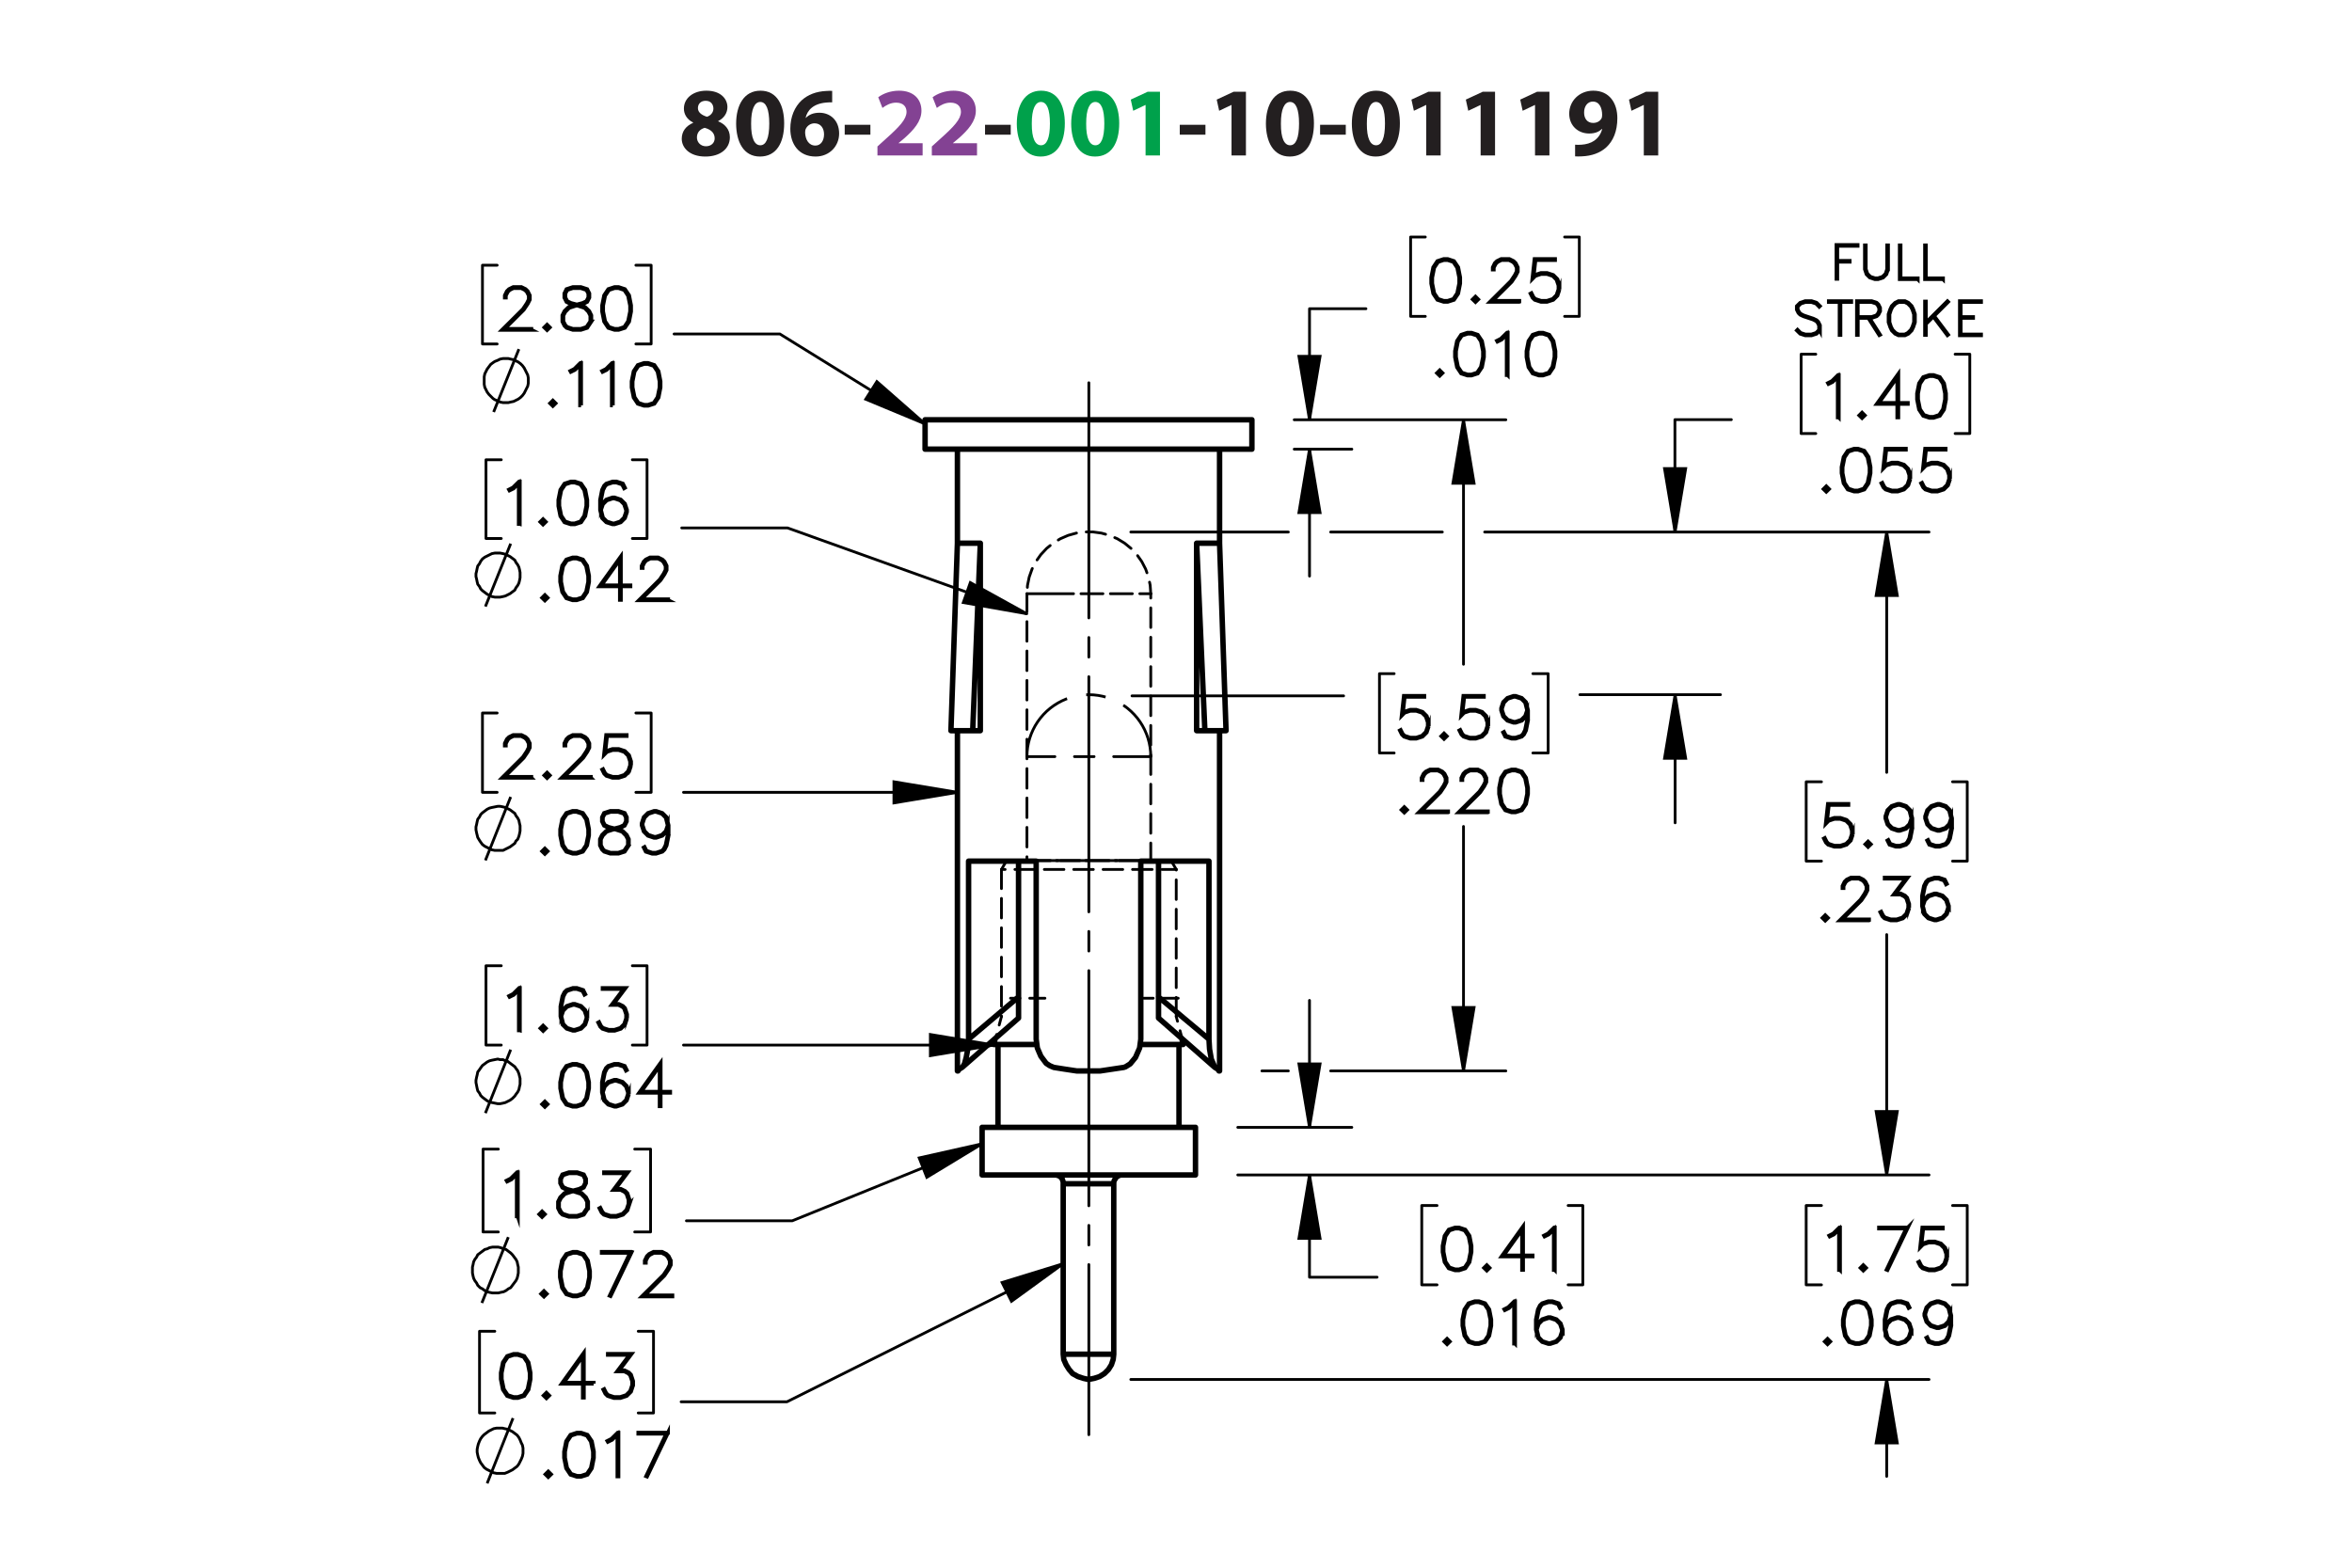 <?xml version="1.0" encoding="UTF-8"?><svg id="Layer_1" xmlns="http://www.w3.org/2000/svg" viewBox="0 0 432 288"><defs><style>.cls-1{stroke-dashoffset:.971px;}.cls-1,.cls-2,.cls-3,.cls-4,.cls-5,.cls-6,.cls-7,.cls-8,.cls-9,.cls-10,.cls-11,.cls-12,.cls-13,.cls-14,.cls-15,.cls-16,.cls-17,.cls-18{stroke:#000;}.cls-1,.cls-2,.cls-3,.cls-4,.cls-5,.cls-6,.cls-8,.cls-9,.cls-10,.cls-11,.cls-12,.cls-13,.cls-14,.cls-15,.cls-16,.cls-17,.cls-18{fill:none;}.cls-1,.cls-2,.cls-3,.cls-4,.cls-5,.cls-6,.cls-10,.cls-11,.cls-12,.cls-13,.cls-14,.cls-15,.cls-16,.cls-17,.cls-18{stroke-linecap:round;stroke-linejoin:round;}.cls-1,.cls-2,.cls-3,.cls-4,.cls-6,.cls-8,.cls-9,.cls-10,.cls-11,.cls-12,.cls-13,.cls-14,.cls-15,.cls-16,.cls-17,.cls-18{stroke-width:.51px;}.cls-1,.cls-3,.cls-4,.cls-6,.cls-11,.cls-12,.cls-13,.cls-15,.cls-16,.cls-17,.cls-18{stroke-dasharray:0 0 3.6 1.8;}.cls-19{fill:#834293;}.cls-2{stroke-dashoffset:38.066px;}.cls-2,.cls-8,.cls-10{stroke-dasharray:0 0 0 0 43.2 3.6 3.6 3.6;}.cls-3{stroke-dashoffset:1.992px;}.cls-4{stroke-dashoffset:1.872px;}.cls-6{stroke-dashoffset:.756px;}.cls-7{stroke-width:.7px;}.cls-7,.cls-8,.cls-9{stroke-miterlimit:10;}.cls-8{stroke-dashoffset:32.058px;}.cls-10{stroke-dashoffset:11.946px;}.cls-11{stroke-dashoffset:1.467px;}.cls-20{fill:#00a14b;}.cls-12{stroke-dashoffset:1.152px;}.cls-13{stroke-dashoffset:.083px;}.cls-21{fill:#231f20;}.cls-15{stroke-dashoffset:.42px;}.cls-17{stroke-dashoffset:.272px;}.cls-18{stroke-dashoffset:.835px;}</style></defs><path class="cls-21" d="m125.217,25.5c0-1.404.81-2.377,2.089-2.935v-.054c-1.135-.576-1.693-1.53-1.693-2.557,0-1.98,1.783-3.295,4.123-3.295,2.737,0,3.871,1.585,3.871,3.007,0,1.008-.54,1.998-1.692,2.575v.054c1.134.432,2.143,1.404,2.143,2.917,0,2.124-1.783,3.547-4.502,3.547-2.971,0-4.339-1.675-4.339-3.259Zm6.05-.09c0-1.026-.756-1.639-1.836-1.927-.9.252-1.422.9-1.422,1.747-.018.846.63,1.639,1.656,1.639.972,0,1.603-.63,1.603-1.458Zm-3.079-5.546c0,.792.72,1.296,1.657,1.585.63-.18,1.188-.756,1.188-1.494,0-.72-.415-1.44-1.422-1.44-.936,0-1.423.612-1.423,1.35Z"/><path class="cls-21" d="m144.03,22.655c0,3.619-1.458,6.104-4.447,6.104-3.025,0-4.357-2.719-4.375-6.032,0-3.385,1.44-6.067,4.465-6.067,3.133,0,4.357,2.791,4.357,5.996Zm-6.068.072c-.018,2.683.63,3.961,1.692,3.961s1.639-1.333,1.639-3.997c0-2.593-.558-3.961-1.657-3.961-1.008,0-1.692,1.278-1.674,3.997Z"/><path class="cls-21" d="m152.849,18.802c-.306-.018-.63,0-1.062.036-2.431.198-3.511,1.44-3.817,2.809h.054c.576-.594,1.387-.936,2.485-.936,1.963,0,3.619,1.387,3.619,3.817,0,2.323-1.783,4.231-4.321,4.231-3.115,0-4.646-2.323-4.646-5.114,0-2.197.81-4.033,2.071-5.204,1.17-1.062,2.683-1.638,4.519-1.728.504-.036.829-.036,1.099-.018v2.107Zm-1.495,5.87c0-1.081-.576-2.017-1.747-2.017-.738,0-1.35.45-1.62,1.044-.072.144-.108.36-.108.684.054,1.242.648,2.359,1.891,2.359.973,0,1.585-.882,1.585-2.071Z"/><path class="cls-21" d="m159.869,22.925v1.818h-4.718v-1.818h4.718Z"/><path class="cls-19" d="m161.163,28.561v-1.656l1.512-1.369c2.557-2.287,3.799-3.601,3.835-4.969,0-.955-.576-1.711-1.927-1.711-1.008,0-1.891.504-2.503.973l-.774-1.963c.882-.666,2.251-1.206,3.835-1.206,2.647,0,4.106,1.548,4.106,3.673,0,1.963-1.423,3.529-3.115,5.042l-1.08.9v.036h4.411v2.251h-8.3Z"/><path class="cls-19" d="m171.153,28.561v-1.656l1.512-1.369c2.557-2.287,3.799-3.601,3.835-4.969,0-.955-.576-1.711-1.927-1.711-1.008,0-1.891.504-2.503.973l-.774-1.963c.882-.666,2.251-1.206,3.835-1.206,2.647,0,4.106,1.548,4.106,3.673,0,1.963-1.422,3.529-3.115,5.042l-1.08.9v.036h4.411v2.251h-8.3Z"/><path class="cls-21" d="m185.644,22.925v1.818h-4.718v-1.818h4.718Z"/><path class="cls-20" d="m195.581,22.655c0,3.619-1.458,6.104-4.447,6.104-3.025,0-4.357-2.719-4.375-6.032,0-3.385,1.44-6.067,4.465-6.067,3.133,0,4.357,2.791,4.357,5.996Zm-6.068.072c-.018,2.683.63,3.961,1.692,3.961s1.639-1.333,1.639-3.997c0-2.593-.558-3.961-1.657-3.961-1.008,0-1.692,1.278-1.674,3.997Z"/><path class="cls-20" d="m205.571,22.655c0,3.619-1.458,6.104-4.447,6.104-3.025,0-4.357-2.719-4.375-6.032,0-3.385,1.44-6.067,4.465-6.067,3.133,0,4.357,2.791,4.357,5.996Zm-6.068.072c-.018,2.683.63,3.961,1.692,3.961s1.639-1.333,1.639-3.997c0-2.593-.558-3.961-1.657-3.961-1.008,0-1.692,1.278-1.674,3.997Z"/><path class="cls-20" d="m210.411,19.288h-.036l-2.233,1.062-.45-2.053,3.097-1.44h2.269v11.704h-2.647v-9.273Z"/><path class="cls-21" d="m221.409,22.925v1.818h-4.717v-1.818h4.717Z"/><path class="cls-21" d="m226.196,19.288h-.035l-2.233,1.062-.45-2.053,3.098-1.44h2.269v11.704h-2.647v-9.273Z"/><path class="cls-21" d="m241.336,22.655c0,3.619-1.458,6.104-4.447,6.104-3.024,0-4.357-2.719-4.375-6.032,0-3.385,1.44-6.067,4.465-6.067,3.133,0,4.357,2.791,4.357,5.996Zm-6.067.072c-.019,2.683.63,3.961,1.692,3.961s1.639-1.333,1.639-3.997c0-2.593-.559-3.961-1.657-3.961-1.008,0-1.692,1.278-1.674,3.997Z"/><path class="cls-21" d="m247.185,22.925v1.818h-4.718v-1.818h4.718Z"/><path class="cls-21" d="m257.122,22.655c0,3.619-1.459,6.104-4.447,6.104-3.025,0-4.357-2.719-4.376-6.032,0-3.385,1.44-6.067,4.466-6.067,3.133,0,4.357,2.791,4.357,5.996Zm-6.068.072c-.018,2.683.63,3.961,1.692,3.961s1.639-1.333,1.639-3.997c0-2.593-.558-3.961-1.656-3.961-1.009,0-1.692,1.278-1.675,3.997Z"/><path class="cls-21" d="m261.962,19.288h-.036l-2.232,1.062-.45-2.053,3.097-1.44h2.269v11.704h-2.647v-9.273Z"/><path class="cls-21" d="m271.951,19.288h-.035l-2.233,1.062-.45-2.053,3.098-1.44h2.269v11.704h-2.647v-9.273Z"/><path class="cls-21" d="m281.941,19.288h-.035l-2.233,1.062-.45-2.053,3.098-1.44h2.269v11.704h-2.647v-9.273Z"/><path class="cls-21" d="m289.303,26.58c.342.036.648.036,1.188,0,.828-.054,1.675-.288,2.305-.72.756-.522,1.261-1.278,1.477-2.161l-.054-.018c-.522.54-1.279.846-2.341.846-1.98,0-3.655-1.386-3.655-3.655,0-2.287,1.836-4.213,4.411-4.213,3.007,0,4.43,2.305,4.43,5.042,0,2.431-.774,4.213-2.053,5.383-1.116,1.008-2.647,1.566-4.466,1.639-.468.036-.935.018-1.242,0v-2.143Zm1.656-5.87c0,1.009.54,1.873,1.657,1.873.738,0,1.26-.36,1.512-.774.091-.162.144-.342.144-.684,0-1.243-.469-2.467-1.711-2.467-.935,0-1.62.828-1.603,2.052Z"/><path class="cls-21" d="m301.921,19.288h-.035l-2.233,1.062-.45-2.053,3.098-1.44h2.269v11.704h-2.647v-9.273Z"/><path class="cls-7" d="m268.19,52.083l-.363,1.849-.769,1.139-1.142.368h-.758l-1.142-.368-.763-1.139-.369-1.849v-1.123l.369-1.849.763-1.139,1.142-.378h.758l1.142.378.769,1.139.363,1.849v1.123Zm-.164-.025v-1.072l-.368-1.813-.701-1.057-1.06-.352h-.712l-1.06.352-.706,1.057-.364,1.813v1.072l.364,1.813.706,1.057,1.06.352h.712l1.06-.352.701-1.057.368-1.813Z"/><path class="cls-7" d="m271.487,54.999l-.481.47-.481-.47.481-.48.481.48Zm-.231,0l-.251-.251-.251.251.251.25.251-.25Z"/><path class="cls-7" d="m279.045,55.438h-5.335l3.805-3.784.722-1.088.358-.715v-.69l-.358-.7-.343-.347-.707-.352h-1.424l-.701.352-.348.347-.358.7v.348h-.164v-.388l.374-.766.389-.383.769-.378h1.51l.763.378.39.383.379.766v.776l-.379.75-.742,1.108-3.538,3.524h4.94v.158Z"/><path class="cls-7" d="m286.428,53.181l-.374,1.129-.768.761-1.132.368h-1.121l-1.132-.368-.399-.388-.368-.74.148-.082.363.72.338.347,1.07.352h1.08l1.07-.352.701-.705.358-1.067v-.71l-.358-1.067-.701-.7-1.07-.357h-1.08l-1.07.357-.512.526.395-3.611h3.747v.169h-3.599l-.333,2.978.22-.209,1.132-.373h1.121l1.132.373.768.766.374,1.128v.756Z"/><path class="cls-7" d="m264.919,68.534l-.481.47-.48-.47.48-.48.481.48Zm-.231,0l-.251-.251-.25.251.25.25.251-.25Z"/><path class="cls-7" d="m272.555,65.617l-.363,1.849-.768,1.139-1.142.368h-.757l-1.142-.368-.763-1.139-.368-1.849v-1.123l.368-1.849.763-1.139,1.142-.378h.757l1.142.378.768,1.139.363,1.849v1.123Zm-.164-.025v-1.072l-.368-1.813-.701-1.057-1.06-.352h-.711l-1.06.352-.706,1.057-.363,1.813v1.072l.363,1.813.706,1.057,1.06.352h.711l1.06-.352.701-1.057.368-1.813Z"/><path class="cls-7" d="m276.92,68.901h-.169v-7.492l-.962.975-.747.363-.082-.143.722-.368,1.121-1.108h.117v7.773Z"/><path class="cls-7" d="m285.687,65.617l-.363,1.849-.768,1.139-1.142.368h-.757l-1.142-.368-.763-1.139-.368-1.849v-1.123l.368-1.849.763-1.139,1.142-.378h.757l1.142.378.768,1.139.363,1.849v1.123Zm-.164-.025v-1.072l-.368-1.813-.701-1.057-1.06-.352h-.711l-1.06.352-.706,1.057-.363,1.813v1.072l.363,1.813.706,1.057,1.06.352h.711l1.06-.352.701-1.057.368-1.813Z"/><path class="cls-7" d="m262.417,133.428l-.374,1.129-.768.761-1.132.368h-1.121l-1.132-.368-.399-.388-.368-.74.148-.082.363.72.338.347,1.07.352h1.08l1.07-.352.701-.705.358-1.067v-.71l-.358-1.067-.701-.7-1.07-.357h-1.08l-1.07.357-.512.526.395-3.611h3.747v.169h-3.599l-.333,2.978.22-.209,1.132-.373h1.121l1.132.373.768.766.374,1.128v.756Z"/><path class="cls-7" d="m265.714,135.247l-.481.47-.481-.47.481-.48.481.48Zm-.231,0l-.251-.251-.251.251.251.25.251-.25Z"/><path class="cls-7" d="m273.353,133.428l-.374,1.129-.768.761-1.132.368h-1.121l-1.132-.368-.399-.388-.368-.74.148-.082.363.72.338.347,1.07.352h1.08l1.07-.352.701-.705.358-1.067v-.71l-.358-1.067-.701-.7-1.07-.357h-1.08l-1.07.357-.512.526.395-3.611h3.747v.169h-3.599l-.333,2.978.22-.209,1.132-.373h1.121l1.132.373.768.766.374,1.128v.756Z"/><path class="cls-7" d="m280.654,132.33l-.363,1.849-.379.75-.399.388-1.132.368h-.758l-1.151-.368-.379-.761.148-.087.358.705,1.049.352h.712l1.07-.352.333-.347.358-.71.368-1.813v-1.308l-.21.628-.768.766-1.132.378h-.389l-1.132-.378-.768-.766-.374-1.129v-.388l.374-1.128.768-.761,1.132-.378h.389l1.132.378.768.761.374,1.497v1.853Zm-.164-1.844l-.358-1.419-.701-.705-1.07-.352h-.348l-1.07.352-.701.705-.358,1.062v.348l.358,1.067.701.7,1.07.357h.348l1.07-.357.701-.7.358-1.058Z"/><path class="cls-7" d="m258.413,148.781l-.481.471-.481-.471.481-.479.481.479Zm-.231,0l-.251-.25-.251.25.251.251.251-.251Z"/><path class="cls-7" d="m265.97,149.221h-5.335l3.805-3.784.722-1.088.358-.715v-.69l-.358-.7-.343-.347-.707-.352h-1.424l-.701.352-.348.347-.358.7v.348h-.164v-.388l.374-.766.389-.383.769-.378h1.51l.763.378.39.383.379.766v.776l-.379.75-.742,1.108-3.538,3.524h4.94v.158Z"/><path class="cls-7" d="m273.272,149.221h-5.335l3.805-3.784.722-1.088.358-.715v-.69l-.358-.7-.343-.347-.707-.352h-1.424l-.701.352-.348.347-.358.7v.348h-.164v-.388l.374-.766.389-.383.769-.378h1.51l.763.378.39.383.379.766v.776l-.379.75-.742,1.108-3.538,3.524h4.94v.158Z"/><path class="cls-7" d="m280.654,145.865l-.363,1.849-.769,1.14-1.142.367h-.758l-1.142-.367-.763-1.14-.369-1.849v-1.123l.369-1.849.763-1.139,1.142-.378h.758l1.142.378.769,1.139.363,1.849v1.123Zm-.164-.025v-1.072l-.368-1.813-.701-1.057-1.06-.352h-.712l-1.06.352-.706,1.057-.364,1.813v1.072l.364,1.813.706,1.057,1.06.352h.712l1.06-.352.701-1.057.368-1.813Z"/><path class="cls-7" d="m340.307,153.28l-.373,1.128-.768.762-1.132.367h-1.12l-1.132-.367-.398-.389-.369-.74.148-.082.363.721.338.347,1.07.352h1.079l1.07-.352.701-.704.357-1.068v-.709l-.357-1.068-.701-.699-1.07-.357h-1.079l-1.07.357-.512.526.395-3.611h3.746v.169h-3.598l-.333,2.978.22-.21,1.132-.372h1.12l1.132.372.768.767.373,1.129v.756Z"/><path class="cls-7" d="m343.603,155.098l-.481.471-.48-.471.48-.479.481.479Zm-.231,0l-.251-.25-.25.25.25.251.251-.251Z"/><path class="cls-7" d="m351.238,152.182l-.363,1.849-.379.751-.398.389-1.132.367h-.757l-1.151-.367-.379-.762.148-.086.358.704,1.049.352h.711l1.07-.352.332-.347.358-.71.368-1.813v-1.308l-.209.628-.768.767-1.132.378h-.389l-1.131-.378-.768-.767-.374-1.128v-.389l.374-1.129.768-.761,1.131-.378h.389l1.132.378.768.761.373,1.497v1.853Zm-.164-1.844l-.357-1.42-.701-.704-1.07-.352h-.348l-1.069.352-.701.704-.358,1.062v.348l.358,1.067.701.699,1.069.357h.348l1.07-.357.701-.699.357-1.058Z"/><path class="cls-7" d="m358.536,152.182l-.363,1.849-.379.751-.398.389-1.132.367h-.757l-1.151-.367-.379-.762.148-.086.358.704,1.049.352h.711l1.07-.352.332-.347.358-.71.368-1.813v-1.308l-.209.628-.768.767-1.132.378h-.389l-1.131-.378-.768-.767-.374-1.128v-.389l.374-1.129.768-.761,1.131-.378h.389l1.132.378.768.761.373,1.497v1.853Zm-.164-1.844l-.357-1.42-.701-.704-1.07-.352h-.348l-1.069.352-.701.704-.358,1.062v.348l.358,1.067.701.699,1.069.357h.348l1.07-.357.701-.699.357-1.058Z"/><path class="cls-7" d="m335.728,168.634l-.481.471-.48-.471.48-.479.481.479Zm-.231,0l-.251-.25-.25.25.25.251.251-.251Z"/><path class="cls-7" d="m343.282,169.073h-5.332l3.802-3.784.722-1.088.358-.715v-.69l-.358-.7-.343-.347-.706-.352h-1.423l-.701.352-.348.347-.358.7v.347h-.164v-.388l.374-.767.389-.383.768-.378h1.51l.763.378.389.383.379.767v.776l-.379.751-.742,1.107-3.536,3.524h4.939v.158Z"/><path class="cls-7" d="m350.662,166.816l-.373,1.128-.768.762-1.132.367h-1.12l-1.132-.367-.398-.389-.369-.74.148-.082.363.721.338.347,1.07.352h1.079l1.07-.352.701-.704.357-1.068v-.709l-.357-1.068-.349-.331-.701-.358h-1.248l2.2-2.926h-3.864v-.169h4.202l-2.201,2.927h.952l.768.378.39.398.373,1.129v.756Z"/><path class="cls-7" d="m357.96,166.816l-.373,1.128-.768.762-1.132.367h-.389l-1.131-.367-.768-.762-.374-1.496v-1.853l.363-1.85.379-.756.399-.383,1.131-.378h.758l1.151.378.379.761-.148.087-.358-.704-1.05-.352h-.711l-1.069.352-.333.347-.358.71-.368,1.813v1.308l.21-.629.768-.766,1.131-.378h.389l1.132.378.768.766.373,1.129v.389Zm-.164-.026v-.342l-.357-1.067-.701-.699-1.07-.358h-.348l-1.069.358-.701.699-.358,1.058.358,1.42.701.704,1.069.352h.348l1.07-.352.701-.704.357-1.068Z"/><path class="cls-7" d="m270.272,230.009l-.363,1.849-.768,1.14-1.142.367h-.757l-1.142-.367-.763-1.14-.368-1.849v-1.123l.368-1.85.763-1.139,1.142-.378h.757l1.142.378.768,1.139.363,1.85v1.123Zm-.164-.025v-1.072l-.368-1.813-.701-1.057-1.06-.352h-.711l-1.06.352-.706,1.057-.363,1.813v1.072l.363,1.813.706,1.057,1.06.352h.711l1.06-.352.701-1.057.368-1.813Z"/><path class="cls-7" d="m273.568,232.925l-.481.471-.48-.471.48-.479.481.479Zm-.231,0l-.251-.25-.25.25.25.251.251-.251Z"/><path class="cls-7" d="m281.491,230.81h-1.751v2.482h-.169v-2.482h-3.751l3.92-5.47v5.302h1.751v.168Zm-1.92-.168v-4.775l-3.418,4.775h3.418Z"/><path class="cls-7" d="m285.569,233.293h-.169v-7.492l-.962.976-.747.362-.082-.143.722-.368,1.121-1.108h.117v7.773Z"/><path class="cls-7" d="m266.271,246.459l-.481.471-.48-.471.48-.479.481.479Zm-.231,0l-.251-.25-.25.25.25.251.251-.251Z"/><path class="cls-7" d="m273.906,243.543l-.363,1.849-.768,1.14-1.142.367h-.757l-1.142-.367-.763-1.14-.368-1.849v-1.123l.368-1.85.763-1.139,1.142-.378h.757l1.142.378.768,1.139.363,1.85v1.123Zm-.164-.025v-1.072l-.368-1.813-.701-1.057-1.06-.352h-.711l-1.06.352-.706,1.057-.363,1.813v1.072l.363,1.813.706,1.057,1.06.352h.711l1.06-.352.701-1.057.368-1.813Z"/><path class="cls-7" d="m278.272,246.827h-.169v-7.492l-.962.976-.747.362-.082-.143.722-.368,1.121-1.108h.117v7.773Z"/><path class="cls-7" d="m287.038,244.642l-.373,1.128-.768.762-1.132.367h-.389l-1.131-.367-.768-.762-.374-1.496v-1.853l.363-1.85.379-.756.399-.383,1.131-.378h.758l1.151.378.379.761-.148.087-.358-.704-1.05-.352h-.711l-1.069.352-.333.347-.358.71-.368,1.813v1.308l.21-.629.768-.766,1.131-.378h.389l1.132.378.768.766.373,1.129v.389Zm-.164-.026v-.342l-.357-1.067-.701-.699-1.07-.358h-.348l-1.069.358-.701.699-.358,1.058.358,1.42.701.704,1.069.352h.348l1.07-.352.701-.704.357-1.068Z"/><path class="cls-7" d="m337.953,233.293h-.169v-7.492l-.962.976-.747.362-.082-.143.722-.368,1.121-1.108h.117v7.773Z"/><path class="cls-7" d="m342.718,232.925l-.481.471-.48-.471.48-.479.481.479Zm-.231,0l-.251-.25-.25.25.25.251.251-.251Z"/><path class="cls-7" d="m350.41,225.519l-3.736,7.794-.144-.057,3.603-7.568h-5v-.169h5.276Z"/><path class="cls-7" d="m357.651,231.107l-.373,1.128-.768.762-1.132.367h-1.12l-1.132-.367-.398-.389-.369-.74.148-.082.363.721.338.347,1.07.352h1.079l1.07-.352.701-.704.357-1.068v-.709l-.357-1.068-.701-.699-1.07-.357h-1.079l-1.07.357-.512.526.395-3.611h3.746v.169h-3.598l-.333,2.978.22-.21,1.132-.372h1.12l1.132.372.768.767.373,1.129v.756Z"/><path class="cls-7" d="m336.153,246.459l-.481.471-.481-.471.481-.479.481.479Zm-.231,0l-.251-.25-.251.25.251.251.251-.251Z"/><path class="cls-7" d="m343.792,243.543l-.363,1.849-.769,1.14-1.142.367h-.758l-1.142-.367-.763-1.14-.369-1.849v-1.123l.369-1.85.763-1.139,1.142-.378h.758l1.142.378.769,1.139.363,1.85v1.123Zm-.164-.025v-1.072l-.368-1.813-.701-1.057-1.06-.352h-.712l-1.06.352-.706,1.057-.364,1.813v1.072l.364,1.813.706,1.057,1.06.352h.712l1.06-.352.701-1.057.368-1.813Z"/><path class="cls-7" d="m351.094,244.642l-.374,1.128-.768.762-1.132.367h-.389l-1.132-.367-.768-.762-.374-1.496v-1.853l.363-1.85.379-.756.399-.383,1.132-.378h.758l1.151.378.379.761-.148.087-.358-.704-1.05-.352h-.711l-1.07.352-.333.347-.358.71-.368,1.813v1.308l.21-.629.768-.766,1.132-.378h.389l1.132.378.768.766.374,1.129v.389Zm-.164-.026v-.342l-.358-1.067-.701-.699-1.07-.358h-.348l-1.07.358-.701.699-.358,1.058.358,1.42.701.704,1.07.352h.348l1.07-.352.701-.704.358-1.068Z"/><path class="cls-7" d="m358.394,243.543l-.363,1.849-.379.751-.399.389-1.132.367h-.758l-1.151-.367-.379-.762.148-.086.358.704,1.049.352h.712l1.07-.352.333-.347.358-.71.368-1.813v-1.308l-.21.628-.768.767-1.132.378h-.389l-1.132-.378-.768-.767-.374-1.128v-.389l.374-1.129.768-.761,1.132-.378h.389l1.132.378.768.761.374,1.497v1.853Zm-.164-1.844l-.358-1.42-.701-.704-1.07-.352h-.348l-1.07.352-.701.704-.358,1.062v.348l.358,1.067.701.699,1.07.357h.348l1.07-.357.701-.699.358-1.058Z"/><path class="cls-7" d="m95.477,189.278h-.169v-7.492l-.962.976-.747.362-.082-.143.722-.368,1.121-1.108h.118v7.773Z"/><path class="cls-7" d="m100.241,188.91l-.481.471-.481-.471.481-.479.481.479Zm-.231,0l-.251-.25-.251.25.251.251.251-.251Z"/><path class="cls-7" d="m107.876,187.093l-.373,1.128-.768.762-1.131.367h-.389l-1.131-.367-.768-.762-.374-1.496v-1.853l.364-1.85.378-.756.399-.383,1.131-.378h.757l1.152.378.378.761-.148.087-.358-.704-1.049-.352h-.711l-1.07.352-.333.347-.358.71-.369,1.813v1.308l.21-.629.768-.766,1.131-.378h.389l1.131.378.768.766.373,1.129v.389Zm-.164-.026v-.342l-.358-1.067-.701-.699-1.069-.358h-.348l-1.07.358-.701.699-.358,1.058.358,1.42.701.704,1.07.352h.348l1.069-.352.701-.704.358-1.068Z"/><path class="cls-7" d="m115.174,187.093l-.373,1.128-.768.762-1.131.367h-1.121l-1.131-.367-.399-.389-.368-.74.148-.082.363.721.338.347,1.069.352h1.08l1.069-.352.701-.704.358-1.068v-.709l-.358-1.068-.348-.331-.701-.358h-1.249l2.201-2.926h-3.864v-.169h4.202l-2.201,2.927h.952l.768.378.389.398.373,1.129v.756Z"/><path class="cls-9" d="m89.156,204.491l4.642-11.66m1.727,5.83v-.54l-.108-.432-.108-.432-.216-.54-.324-.432-.216-.324-.432-.324-.432-.324-.432-.324-.432-.108-.432-.216h-.54l-.432-.108-.54.108-.54.108-.432.108-.432.216-.432.324-.432.324-.324.432-.216.324-.324.432-.108.54-.108.432-.108.54v.432l.108.54.108.54.108.432.324.432.216.432.324.324.432.324.432.324.432.216.432.108.54.108.54.108h.432l.54-.108.432-.108.432-.216.432-.216.432-.324.432-.432.216-.324.324-.432.216-.432.108-.54.108-.432v-.54"/><path class="cls-7" d="m100.558,202.856l-.481.471-.481-.471.481-.479.481.479Zm-.231,0l-.251-.25-.251.25.251.251.251-.251Z"/><path class="cls-7" d="m108.197,199.94l-.363,1.849-.768,1.14-1.142.367h-.758l-1.142-.367-.763-1.14-.369-1.849v-1.123l.369-1.85.763-1.139,1.142-.378h.758l1.142.378.768,1.139.363,1.85v1.123Zm-.164-.025v-1.072l-.369-1.813-.702-1.057-1.06-.352h-.711l-1.06.352-.707,1.057-.363,1.813v1.072l.363,1.813.707,1.057,1.06.352h.711l1.06-.352.702-1.057.369-1.813Z"/><path class="cls-7" d="m115.499,201.038l-.373,1.128-.768.762-1.132.367h-.389l-1.131-.367-.768-.762-.373-1.496v-1.853l.363-1.85.379-.756.399-.383,1.131-.378h.758l1.152.378.379.761-.148.087-.358-.704-1.05-.352h-.712l-1.07.352-.333.347-.358.71-.369,1.813v1.308l.21-.629.768-.766,1.131-.378h.389l1.132.378.768.766.373,1.129v.389Zm-.164-.026v-.342l-.358-1.067-.702-.699-1.07-.358h-.348l-1.07.358-.702.699-.358,1.058.358,1.42.702.704,1.07.352h.348l1.07-.352.702-.704.358-1.068Z"/><path class="cls-7" d="m123.086,200.741h-1.751v2.482h-.169v-2.482h-3.753l3.922-5.47v5.302h1.751v.168Zm-1.92-.168v-4.775l-3.42,4.775h3.42Z"/><path class="cls-7" d="m97.586,142.883h-5.335l3.804-3.784.722-1.088.358-.715v-.69l-.358-.7-.343-.347-.707-.352h-1.423l-.702.352-.348.347-.358.7v.347h-.164v-.388l.373-.767.389-.383.768-.378h1.51l.763.378.389.383.379.767v.776l-.379.751-.743,1.107-3.538,3.524h4.941v.158Z"/><path class="cls-7" d="m100.966,142.444l-.481.471-.481-.471.481-.479.481.479Zm-.231,0l-.251-.25-.251.25.251.251.251-.251Z"/><path class="cls-7" d="m108.523,142.883h-5.335l3.804-3.784.722-1.088.358-.715v-.69l-.358-.7-.343-.347-.707-.352h-1.423l-.702.352-.348.347-.358.7v.347h-.164v-.388l.373-.767.389-.383.768-.378h1.51l.763.378.389.383.379.767v.776l-.379.751-.743,1.107-3.538,3.524h4.941v.158Z"/><path class="cls-7" d="m115.906,140.626l-.373,1.128-.768.762-1.132.367h-1.121l-1.131-.367-.399-.389-.369-.74.148-.082.363.721.338.347,1.07.352h1.08l1.07-.352.702-.704.358-1.068v-.709l-.358-1.068-.702-.699-1.07-.357h-1.08l-1.07.357-.512.526.394-3.611h3.748v.169h-3.6l-.333,2.978.22-.21,1.131-.372h1.121l1.132.372.768.767.373,1.129v.756Z"/><path class="cls-9" d="m89.156,158.061l4.642-11.66m1.727,5.83v-.54l-.108-.432-.108-.54-.216-.432-.324-.432-.216-.432-.432-.324-.432-.324-.432-.216-.432-.216-.432-.108-.54-.108h-.432l-.54.108-.54.108-.432.108-.432.216-.432.324-.432.324-.324.324-.216.432-.324.432-.108.432-.108.54-.108.432v.54l.108.54.108.432.108.432.324.54.216.324.324.432.432.324.432.216.432.216.432.216.54.108h1.512l.432-.216.432-.216.432-.216.432-.324.432-.324.216-.432.324-.324.216-.54.108-.432.108-.54v-.432"/><path class="cls-7" d="m100.558,156.383l-.481.471-.481-.471.481-.479.481.479Zm-.231,0l-.251-.25-.251.25.251.251.251-.251Z"/><path class="cls-7" d="m108.197,153.467l-.363,1.849-.768,1.14-1.142.367h-.758l-1.142-.367-.763-1.14-.369-1.849v-1.123l.369-1.85.763-1.139,1.142-.378h.758l1.142.378.768,1.139.363,1.85v1.123Zm-.164-.025v-1.072l-.369-1.813-.702-1.057-1.06-.352h-.711l-1.06.352-.707,1.057-.363,1.813v1.072l.363,1.813.707,1.057,1.06.352h.711l1.06-.352.702-1.057.369-1.813Z"/><path class="cls-7" d="m115.499,155.306l-.763,1.149-1.142.367h-1.49l-1.131-.367-.399-.389-.379-.761v-1.139l.379-.767.763-.751,1.167-.388-.789-.19-.768-.388-.384-.771v-.776l.384-.781,1.157-.378h1.49l1.152.378.389.781v.776l-.389.771-.768.388-.784.19.041.01,1.122.378.768.751.373.767v1.139Zm-.164-.041v-1.057l-.358-.7-.702-.715-1.081-.352-.348-.097-.343.097-1.081.352-.707.715-.353.7v1.057l.353.7.338.347,1.07.352h1.444l1.06-.352.707-1.047Zm-.369-4.393v-.694l-.348-.679-1.05-.352h-1.444l-1.05.352-.348.679v.694l.348.69.702.343,1.07.275,1.07-.275.702-.343.348-.69Z"/><path class="cls-7" d="m122.8,153.467l-.363,1.849-.379.751-.399.389-1.132.367h-.758l-1.152-.367-.379-.762.148-.086.358.704,1.05.352h.711l1.07-.352.333-.347.358-.71.369-1.813v-1.308l-.21.628-.768.767-1.132.378h-.389l-1.131-.378-.768-.767-.373-1.128v-.389l.373-1.129.768-.761,1.131-.378h.389l1.132.378.768.761.373,1.497v1.853Zm-.164-1.844l-.358-1.42-.702-.704-1.07-.352h-.348l-1.07.352-.702.704-.358,1.062v.348l.358,1.067.702.699,1.07.357h.348l1.07-.357.702-.699.358-1.058Z"/><path class="cls-7" d="m341.182,45.153h-3.732v2.784h2.274v.134h-2.274v3.141h-.13v-6.193h3.862v.134Z"/><path class="cls-7" d="m346.768,49.47l-.301.899-.607.606-.9.293h-.604l-.9-.293-.61-.606-.298-.899v-4.386h.13v4.366l.286.85.558.561.852.281h.566l.852-.281.562-.561.281-.85v-4.366h.134v4.386Z"/><path class="cls-7" d="m352.224,51.269h-3.28v-6.185h.13v6.059h3.15v.127Z"/><path class="cls-7" d="m356.868,51.269h-3.28v-6.185h.13v6.059h3.15v.127Z"/><path class="cls-7" d="m334.264,60.679l-.619.615-.901.293h-1.187l-.9-.293-.6-.59.098-.102.571.578.852.281h1.149l.853-.281.55-.553v-.83l-.281-.561-.277-.273-.566-.293-1.753-.582-.603-.293-.31-.309-.297-.606v-.627l.615-.614.9-.301h1.187l.901.301.603.59-.102.102-.566-.578-.853-.281h-1.149l-.852.281-.555.554v.541l.285.558.277.273.566.293,1.753.582.604.293.306.309.302.606v.919Z"/><path class="cls-7" d="m340.012,55.47h-1.98v6.059h-.135v-6.059h-1.978v-.134h4.093v.134Z"/><path class="cls-7" d="m345.307,57.171l-.302.606-.317.309-.901.301h-.465l1.978,3.104-.118.061-2.019-3.166h-1.948v3.141h-.13v-6.193h2.702l.901.301.317.305.302.61v.619Zm-.135-.037v-.549l-.281-.558-.269-.277-.853-.281h-2.556v2.784h2.556l.853-.285.269-.273.281-.561Z"/><path class="cls-7" d="m351.707,59.202l-.302.891-.294.603-.599.598-.612.293h-1.202l-.607-.293-.604-.598-.289-.603-.302-.891v-1.473l.302-.892.289-.602.604-.598.607-.301h1.202l.612.301.599.598.294.602.302.892v1.473Zm-.135-.016v-1.44l-.285-.859-.29-.565-.57-.57-.559-.281h-1.133l-.562.281-.567.57-.293.565-.281.859v1.44l.281.858.293.566.567.569.562.281h1.133l.559-.281.57-.569.29-.566.285-.858Z"/><path class="cls-7" d="m357.797,61.484l-.102.078-2.589-3.435-1.386,1.384v2.018h-.13v-6.128h.13v3.927l3.975-3.976.102.102-2.588,2.584,2.588,3.446Z"/><path class="cls-7" d="m363.854,61.586h-3.864v-6.25h3.864v.134h-3.734v2.784h2.274v.134h-2.274v3.072h3.734v.127Z"/><path class="cls-7" d="m337.724,76.678h-.169v-7.492l-.962.975-.747.363-.082-.143.722-.368,1.121-1.108h.117v7.773Z"/><path class="cls-7" d="m342.488,76.31l-.481.47-.48-.47.48-.48.481.48Zm-.231,0l-.251-.251-.25.251.25.25.251-.25Z"/><path class="cls-7" d="m350.411,74.196h-1.751v2.482h-.169v-2.482h-3.751l3.92-5.47v5.301h1.751v.169Zm-1.92-.169v-4.775l-3.418,4.775h3.418Z"/><path class="cls-7" d="m357.422,73.394l-.363,1.849-.768,1.139-1.142.368h-.757l-1.142-.368-.763-1.139-.368-1.849v-1.123l.368-1.849.763-1.139,1.142-.378h.757l1.142.378.768,1.139.363,1.849v1.123Zm-.164-.025v-1.072l-.368-1.813-.701-1.057-1.06-.352h-.711l-1.06.352-.706,1.057-.363,1.813v1.072l.363,1.813.706,1.057,1.06.352h.711l1.06-.352.701-1.057.368-1.813Z"/><path class="cls-7" d="m335.924,89.844l-.481.47-.481-.47.481-.48.481.48Zm-.231,0l-.251-.251-.251.251.251.25.251-.25Z"/><path class="cls-7" d="m343.562,86.928l-.363,1.849-.769,1.139-1.142.368h-.758l-1.142-.368-.763-1.139-.369-1.849v-1.123l.369-1.849.763-1.139,1.142-.378h.758l1.142.378.769,1.139.363,1.849v1.123Zm-.164-.025v-1.072l-.368-1.813-.701-1.057-1.06-.352h-.712l-1.06.352-.706,1.057-.364,1.813v1.072l.364,1.813.706,1.057,1.06.352h.712l1.06-.352.701-1.057.368-1.813Z"/><path class="cls-7" d="m350.864,88.026l-.374,1.129-.768.761-1.132.368h-1.121l-1.132-.368-.399-.388-.368-.74.148-.082.363.72.338.347,1.07.352h1.08l1.07-.352.701-.705.358-1.067v-.71l-.358-1.067-.701-.7-1.07-.357h-1.08l-1.07.357-.512.526.395-3.611h3.747v.169h-3.599l-.333,2.978.22-.209,1.132-.373h1.121l1.132.373.768.766.374,1.128v.756Z"/><path class="cls-7" d="m358.165,88.026l-.374,1.129-.768.761-1.132.368h-1.121l-1.132-.368-.399-.388-.368-.74.148-.082.363.72.338.347,1.07.352h1.08l1.07-.352.701-.705.358-1.067v-.71l-.358-1.067-.701-.7-1.07-.357h-1.08l-1.07.357-.512.526.395-3.611h3.747v.169h-3.599l-.333,2.978.22-.209,1.132-.373h1.121l1.132.373.768.766.374,1.128v.756Z"/><path class="cls-7" d="m97.586,60.59h-5.335l3.804-3.784.722-1.088.358-.715v-.69l-.358-.7-.343-.347-.707-.352h-1.423l-.702.352-.348.347-.358.7v.348h-.164v-.388l.373-.766.389-.383.768-.378h1.51l.763.378.389.383.379.766v.776l-.379.75-.743,1.108-3.538,3.524h4.941v.158Z"/><path class="cls-7" d="m100.966,60.151l-.481.47-.481-.47.481-.48.481.48Zm-.231,0l-.251-.251-.251.251.251.25.251-.25Z"/><path class="cls-7" d="m108.605,59.073l-.763,1.149-1.142.368h-1.49l-1.131-.368-.399-.388-.379-.761v-1.139l.379-.766.763-.75,1.167-.388-.789-.189-.768-.388-.384-.771v-.776l.384-.782,1.157-.378h1.49l1.152.378.389.782v.776l-.389.771-.768.388-.784.189.041.01,1.122.378.768.75.373.766v1.139Zm-.164-.041v-1.057l-.358-.7-.702-.715-1.081-.352-.348-.097-.343.097-1.081.352-.707.715-.353.7v1.057l.353.7.338.347,1.07.352h1.444l1.06-.352.707-1.047Zm-.369-4.392v-.695l-.348-.679-1.05-.352h-1.444l-1.05.352-.348.679v.695l.348.69.702.342,1.07.276,1.07-.276.702-.342.348-.69Z"/><path class="cls-7" d="m115.906,57.234l-.363,1.849-.768,1.139-1.142.368h-.758l-1.142-.368-.763-1.139-.369-1.849v-1.123l.369-1.849.763-1.139,1.142-.378h.758l1.142.378.768,1.139.363,1.849v1.123Zm-.164-.025v-1.072l-.369-1.813-.702-1.057-1.06-.352h-.711l-1.06.352-.707,1.057-.363,1.813v1.072l.363,1.813.707,1.057,1.06.352h.711l1.06-.352.702-1.057.369-1.813Z"/><path class="cls-9" d="m90.667,75.692l4.642-11.552m1.727,5.722v-.432l-.108-.54-.216-.432-.216-.432-.216-.432-.324-.432-.324-.324-.432-.324-.432-.216-.432-.216-.54-.108-.432-.108h-.972l-.54.108-.432.216-.54.216-.324.216-.432.324-.324.432-.324.432-.216.432-.216.432-.108.54v1.403l.108.54.216.432.216.432.324.432.324.324.432.432.324.216.54.216.432.216.54.108h.972l.432-.108.54-.108.432-.216.432-.216.432-.324.324-.324.324-.432.216-.432.216-.432.216-.432.108-.54v-.54"/><path class="cls-7" d="m102.024,74.093l-.481.47-.481-.47.481-.48.481.48Zm-.231,0l-.251-.251-.251.251.251.25.251-.25Z"/><path class="cls-7" d="m106.725,74.461h-.169v-7.492l-.961.975-.747.363-.082-.143.721-.368,1.12-1.108h.118v7.773Z"/><path class="cls-7" d="m112.556,74.461h-.169v-7.492l-.961.975-.747.363-.082-.143.721-.368,1.12-1.108h.118v7.773Z"/><path class="cls-7" d="m121.318,71.177l-.363,1.849-.767,1.139-1.141.368h-.757l-1.141-.368-.762-1.139-.368-1.849v-1.123l.368-1.849.762-1.139,1.141-.378h.757l1.141.378.767,1.139.363,1.849v1.123Zm-.164-.025v-1.072l-.369-1.813-.701-1.057-1.059-.352h-.711l-1.059.352-.706,1.057-.363,1.813v1.072l.363,1.813.706,1.057,1.059.352h.711l1.059-.352.701-1.057.369-1.813Z"/><path class="cls-7" d="m95.459,96.244h-.169v-7.492l-.962.975-.747.363-.082-.143.722-.368,1.121-1.108h.118v7.773Z"/><path class="cls-7" d="m100.224,95.876l-.481.47-.481-.47.481-.48.481.48Zm-.231,0l-.251-.251-.251.251.251.25.251-.25Z"/><path class="cls-7" d="m107.859,92.96l-.363,1.849-.768,1.139-1.141.368h-.758l-1.141-.368-.763-1.139-.368-1.849v-1.123l.368-1.849.763-1.139,1.141-.378h.758l1.141.378.768,1.139.363,1.849v1.123Zm-.164-.025v-1.072l-.369-1.813-.701-1.057-1.059-.352h-.711l-1.06.352-.706,1.057-.363,1.813v1.072l.363,1.813.706,1.057,1.06.352h.711l1.059-.352.701-1.057.369-1.813Z"/><path class="cls-7" d="m115.157,94.058l-.373,1.129-.768.761-1.131.368h-.389l-1.131-.368-.768-.761-.374-1.497v-1.854l.364-1.849.378-.756.399-.383,1.131-.378h.757l1.152.378.378.761-.148.087-.358-.705-1.049-.352h-.711l-1.07.352-.333.347-.358.71-.369,1.813v1.307l.21-.628.768-.766,1.131-.378h.389l1.131.378.768.766.373,1.128v.388Zm-.164-.025v-.342l-.358-1.067-.701-.7-1.069-.357h-.348l-1.07.357-.701.7-.358,1.057.358,1.42.701.705,1.07.352h.348l1.069-.352.701-.705.358-1.067Z"/><path class="cls-9" d="m89.156,111.427l4.642-11.552m1.727,5.722v-.432l-.108-.54-.108-.432-.216-.432-.324-.432-.216-.432-.432-.324-.432-.324-.432-.216-.432-.216-.432-.108-.54-.108h-.972l-.54.108-.432.216-.432.216-.432.216-.432.324-.324.432-.216.432-.324.432-.108.432-.108.54-.108.432v.54l.108.432.108.54.108.432.324.432.216.432.324.324.432.324.432.324.432.216.432.216.54.108h.972l.54-.108.432-.108.432-.216.432-.216.432-.324.432-.324.216-.432.324-.432.216-.432.108-.432.108-.54v-.54"/><path class="cls-7" d="m100.558,109.826l-.481.47-.481-.47.481-.48.481.48Zm-.231,0l-.251-.251-.251.251.251.25.251-.25Z"/><path class="cls-7" d="m108.197,106.909l-.363,1.849-.768,1.139-1.142.368h-.758l-1.142-.368-.763-1.139-.369-1.849v-1.123l.369-1.849.763-1.139,1.142-.378h.758l1.142.378.768,1.139.363,1.849v1.123Zm-.164-.025v-1.072l-.369-1.813-.702-1.057-1.06-.352h-.711l-1.06.352-.707,1.057-.363,1.813v1.072l.363,1.813.707,1.057,1.06.352h.711l1.06-.352.702-1.057.369-1.813Z"/><path class="cls-7" d="m115.785,107.711h-1.751v2.482h-.169v-2.482h-3.753l3.922-5.47v5.301h1.751v.169Zm-1.92-.169v-4.775l-3.42,4.775h3.42Z"/><path class="cls-7" d="m122.718,110.265h-5.335l3.804-3.784.722-1.088.358-.715v-.69l-.358-.7-.343-.347-.707-.352h-1.423l-.702.352-.348.347-.358.7v.348h-.164v-.388l.373-.766.389-.383.768-.378h1.51l.763.378.389.383.379.766v.776l-.379.75-.743,1.108-3.538,3.524h4.941v.158Z"/><path class="cls-7" d="m95.102,223.454h-.176v-7.805l-1.002,1.017-.778.377-.085-.148.752-.383,1.167-1.155h.123v8.098Z"/><path class="cls-7" d="m100.065,223.071l-.501.489-.501-.489.501-.5.501.5Zm-.24,0l-.261-.261-.261.261.261.261.261-.261Z"/><path class="cls-7" d="m108.019,221.948l-.794,1.197-1.189.383h-1.551l-1.178-.383-.416-.404-.395-.793v-1.187l.395-.798.794-.782,1.215-.404-.821-.196-.8-.404-.4-.804v-.809l.4-.814,1.205-.395h1.551l1.2.395.405.814v.809l-.405.804-.8.404-.815.196.043.011,1.167.394.8.782.389.798v1.187Zm-.17-.042v-1.102l-.373-.729-.73-.745-1.125-.367-.363-.101-.357.101-1.125.367-.735.745-.368.729v1.102l.368.729.352.361,1.114.367h1.503l1.103-.367.736-1.09Zm-.384-4.575v-.724l-.362-.708-1.093-.367h-1.503l-1.093.367-.363.708v.724l.363.718.731.356,1.114.287,1.114-.287.731-.356.362-.718Z"/><path class="cls-7" d="m115.621,221.177l-.389,1.176-.8.793-1.178.383h-1.167l-1.178-.383-.416-.404-.384-.771.154-.085.379.75.352.361,1.114.367h1.125l1.114-.367.73-.733.373-1.112v-.739l-.373-1.112-.362-.346-.731-.372h-1.301l2.292-3.049h-4.025v-.176h4.377l-2.292,3.049h.991l.8.394.405.415.389,1.176v.787Z"/><path class="cls-9" d="m88.508,239.363l4.858-12.092m1.835,6.046v-.54l-.108-.432-.108-.54-.216-.432-.324-.432-.324-.432-.324-.324-.432-.324-.432-.324-.432-.108-.54-.216-.432-.108h-1.08l-.54.108-.432.216-.432.108-.432.324-.432.324-.432.324-.216.432-.324.432-.216.432-.108.54-.108.432v1.08l.108.54.108.432.216.432.324.432.216.432.432.432.432.216.432.324.432.216.432.108.54.108h1.08l.432-.108.54-.108.432-.216.432-.324.432-.216.324-.432.324-.432.324-.432.216-.432.108-.432.108-.54v-.54"/><path class="cls-7" d="m100.41,237.697l-.501.489-.501-.489.501-.5.501.5Zm-.24,0l-.261-.261-.262.261.262.261.261-.261Z"/><path class="cls-7" d="m108.367,234.659l-.379,1.926-.8,1.187-1.19.383h-.789l-1.19-.383-.795-1.187-.384-1.926v-1.17l.384-1.927.795-1.185,1.19-.395h.789l1.19.395.8,1.185.379,1.927v1.17Zm-.171-.026v-1.117l-.384-1.889-.731-1.102-1.104-.367h-.742l-1.104.367-.736,1.102-.379,1.889v1.117l.379,1.889.736,1.101,1.104.367h.742l1.104-.367.731-1.101.384-1.889Z"/><path class="cls-7" d="m116.031,229.982l-3.894,8.119-.149-.059,3.754-7.885h-5.21v-.176h5.498Z"/><path class="cls-7" d="m123.493,238.154h-5.557l3.962-3.942.752-1.133.373-.745v-.718l-.373-.729-.357-.362-.736-.367h-1.482l-.731.367-.362.362-.373.729v.361h-.171v-.404l.39-.798.405-.398.8-.395h1.574l.794.395.405.398.395.798v.809l-.395.782-.773,1.154-3.685,3.671h5.146v.165Z"/><path class="cls-7" d="m97.456,253.363l-.375,1.908-.793,1.176-1.178.38h-.782l-1.179-.38-.787-1.176-.38-1.908v-1.16l.38-1.908.787-1.175,1.179-.391h.782l1.178.391.793,1.175.375,1.908v1.16Zm-.169-.026v-1.107l-.38-1.871-.724-1.091-1.094-.364h-.735l-1.094.364-.73,1.091-.375,1.871v1.107l.375,1.871.73,1.092,1.094.363h.735l1.094-.363.724-1.092.38-1.871Z"/><path class="cls-7" d="m100.86,256.373l-.497.485-.497-.485.497-.495.497.495Zm-.238,0l-.259-.258-.259.258.259.259.259-.259Z"/><path class="cls-7" d="m109.04,254.191h-1.808v2.562h-.174v-2.562h-3.874l4.048-5.646v5.472h1.808v.175Zm-1.982-.175v-4.929l-3.53,4.929h3.53Z"/><path class="cls-7" d="m116.28,254.497l-.386,1.165-.792.785-1.168.38h-1.157l-1.168-.38-.413-.4-.38-.765.153-.084.376.743.349.358,1.105.363h1.115l1.105-.363.724-.728.37-1.102v-.733l-.37-1.102-.359-.343-.724-.369h-1.29l2.272-3.021h-3.99v-.174h4.339l-2.272,3.021h.983l.793.391.401.411.386,1.165v.78Z"/><path class="cls-9" d="m89.479,272.507l4.75-11.984m1.835,6.046v-.54l-.108-.54-.216-.432-.216-.54-.216-.432-.324-.432-.432-.324-.432-.324-.432-.216-.432-.216-.54-.108-.432-.108h-1.08l-.54.108-.432.216-.432.216-.432.324-.432.324-.324.324-.324.432-.216.432-.216.54-.108.432-.108.54v.54l.108.54.108.432.216.54.216.432.324.432.324.432.432.324.432.216.432.216.432.216.54.108h1.512l.54-.216.432-.216.432-.216.432-.324.432-.324.324-.432.216-.432.216-.432.216-.54.108-.54v-.432"/><path class="cls-7" d="m101.199,270.844l-.496.485-.497-.485.497-.495.496.495Zm-.237,0l-.259-.258-.259.258.259.259.259-.259Z"/><path class="cls-7" d="m109.081,267.834l-.375,1.908-.792,1.176-1.178.38h-.782l-1.178-.38-.787-1.176-.38-1.908v-1.16l.38-1.908.787-1.175,1.178-.391h.782l1.178.391.792,1.175.375,1.908v1.16Zm-.169-.026v-1.107l-.38-1.871-.724-1.091-1.093-.364h-.734l-1.093.364-.729,1.091-.375,1.871v1.107l.375,1.871.729,1.092,1.093.363h.734l1.093-.363.724-1.092.38-1.871Z"/><path class="cls-7" d="m113.586,271.224h-.174v-7.733l-.993,1.007-.771.374-.085-.147.745-.38,1.157-1.144h.121v8.023Z"/><path class="cls-7" d="m122.693,263.2l-3.856,8.045-.148-.059,3.719-7.812h-5.161v-.174h5.446Z"/><path class="cls-9" d="m195.283,232.154l-9.501,6.91-1.727-3.455,11.228-3.455m-14.899-22.024l-10.149,6.154-1.403-3.563,11.552-2.591"/><path class="cls-9" d="m188.589,112.748l-11.66-2.051,1.296-3.671,10.364,5.722m-18.677-34.872l-10.904-4.534,2.051-3.239,8.853,7.773"/><polyline class="cls-8" points="211.364 138.997 211.333 138.147 211.237 137.302 211.079 136.466 210.859 135.645 210.578 134.843 210.238 134.063 209.841 133.31 209.389 132.59 208.883 131.906 208.328 131.261 207.727 130.66 207.083 130.105 206.398 129.601 205.678 129.149 204.927 128.751 204.147 128.411 203.344 128.129 202.522 127.909 201.687 127.751 200.842 127.656 199.992 127.624 199.142 127.656 198.297 127.751 197.461 127.909 196.64 128.129 195.837 128.411 195.058 128.751 194.306 129.149 193.586 129.601 192.902 130.105 192.257 130.66 191.656 131.261 191.101 131.906 190.596 132.59 190.143 133.31 189.746 134.063 189.406 134.843 189.125 135.645 188.905 136.466 188.746 137.302 188.651 138.147 188.62 138.997"/><path class="cls-9" d="m307.672,127.646l1.943,11.66h-3.887l1.943-11.66m0-29.906l-1.943-11.66h3.887l-1.943,11.66"/><path class="cls-9" d="m175.849,145.562l-11.66,1.943v-3.887l11.66,1.943m6.694,46.43l-11.66,1.943v-3.887l11.66,1.943m163.995,61.431l1.943,11.66h-3.887l1.943-11.66m0-37.571l-1.943-11.66h3.887l-1.943,11.66m-106.019-8.745l-1.943-11.66h3.887l-1.943,11.66m0,8.745l1.943,11.66h-3.887l1.943-11.66m106.019-118.111l1.943,11.66h-3.887l1.943-11.66m0,118.111l-1.943-11.66h3.887l-1.943,11.66m-77.733-19.109l-1.943-11.66h3.887l-1.943,11.66m0-119.623l1.943,11.66h-3.887l1.943-11.66m-28.286,0l-1.943-11.66h3.887l-1.943,11.66m0,5.398l1.943,11.66h-3.887l1.943-11.66"/><line class="cls-10" x1="199.992" y1="263.569" x2="199.992" y2="67.824"/><path class="cls-14" d="m144.54,257.525l50.742-25.371m-70.176,25.371h19.433m.972-33.252l34.872-14.143m-54.305,14.143h19.433"/><path class="cls-14" d="m144.648,96.985l43.941,15.762m-63.374-15.762h19.433m-25.803,1.943h-2.699m2.699-14.467v14.467m-2.699-14.467h2.699m-29.582,14.467h2.807m-2.807-14.467v14.467m2.807-14.467h-2.807m53.981-23.104l26.667,16.518m-46.1-16.518h19.433m-23.644,1.835h-2.807m2.807-14.467v14.467m-2.807-14.467h2.807m-30.985,14.467h2.699m-2.699-14.467v14.467m2.699-14.467h-2.699"/><path class="cls-14" d="m120.033,259.577h-2.807m2.807-15.007v15.007m-2.807-15.007h2.807m-31.957,15.007h2.807m-2.807-15.007v15.007m2.807-15.007h-2.807"/><path class="cls-14" d="m119.493,226.324h-2.915m2.915-15.223v15.223m-2.915-15.223h2.915m-30.769,15.223h2.807m-2.807-15.223v15.223m2.807-15.223h-2.807"/><line class="cls-2" x1="188.62" y1="138.997" x2="211.364" y2="138.997"/><path class="cls-14" d="m175.849,145.562h-50.31m-5.938,0h-2.807m2.807-14.575v14.575m-2.807-14.575h2.807m-30.985,14.575h2.699m-2.699-14.575v14.575m2.699-14.575h-2.699m93.927,61.005h-57.004m-6.694,0h-2.699m2.699-14.575v14.575m-2.699-14.575h2.699m-29.582,14.575h2.807m-2.807-14.575v14.575m2.807-14.575h-2.807m257.275,76.006v17.802m0-55.373v-23.32m-138.84,60.891h146.613m-126.964-37.571h126.964m7.018,20.189h-2.699m2.699-14.575v14.575m-2.699-14.575h2.699m-29.582,14.575h2.807m-2.807-14.575v14.575m2.807-14.575h-2.807m-91.228-14.359v-23.32m0,50.85v-18.785m12.416,18.785h-12.416m-13.171-27.53h20.945m-20.945,8.745h20.945m42.429,20.189h-2.699m2.699-14.575v14.575m-2.699-14.575h2.699m-29.582,14.575h2.807m-2.807-14.575v14.575m2.807-14.575h-2.807m85.398-123.725v44.157m0,73.954v-44.157m-73.846-73.954h81.62m-109.906,0h20.513m-57.22,0h28.934m-9.285,118.111h126.964m7.018-57.652h-2.699m2.699-14.575v14.575m-2.699-14.575h2.699m-29.582,14.575h2.807m-2.807-14.575v14.575m2.807-14.575h-2.807m-62.942,53.117v-44.912m0-74.71v44.912m-24.399,74.71h32.173m-44.804,0h4.858m1.08-119.622h38.867m7.773,61.215h-2.807m2.807-14.575v14.575m-2.807-14.575h2.807m-30.985,14.575h2.699m-2.699-14.575v14.575m2.699-14.575h-2.699m-12.848-41.242v23.32m0-49.123v20.405m10.364-20.405h-10.364m-2.807,20.405h10.58m-10.58,5.398h10.58m41.782-24.399h-2.699m2.699-14.575v14.575m-2.699-14.575h2.699m-30.985,14.575h2.699m-2.699-14.575v14.575m2.699-14.575h-2.699m48.583,84.299v23.32m-.037-74.071v20.405m10.364-20.405h-10.364m54.163,2.555h-2.699m2.699-14.575v14.575m-2.699-14.575h2.699m-30.985,14.575h2.699m-2.699-14.575v14.575m2.699-14.575h-2.699m-122.898,62.77h38.867m43.401-.219h25.818"/><path d="m195.283,232.154l-9.501,6.91-1.727-3.455m-3.671-25.479l-10.149,6.154-1.403-3.563"/><path d="m188.589,112.748l-11.66-2.051,1.296-3.671m-8.313-29.15l-10.904-4.534,2.051-3.239"/><path d="m307.672,127.646l1.943,11.66h-3.887m1.943-41.566l-1.943-11.66h3.887"/><path d="m175.849,145.562l-11.66,1.943v-3.887m18.354,48.373l-11.66,1.943v-3.887m175.655,63.374l1.943,11.66h-3.887m1.943-49.231l-1.943-11.66h3.887m-107.963,2.915l-1.943-11.66h3.887m-1.943,20.405l1.943,11.66h-3.887m107.963-129.771l1.943,11.66h-3.887m1.943,106.451l-1.943-11.66h3.887m-79.676-7.449l-1.943-11.66h3.887m-1.943-107.963l1.943,11.66h-3.887m-26.343-11.66l-1.943-11.66h3.887m-1.943,17.058l1.943,11.66h-3.887"/><path class="cls-5" d="m204.567,248.78h-9.285m9.285-31.309h-9.285m26.775-26.559l-9.285-7.773m-34.872,7.773l9.177-7.773m3.347,8.745h-7.881m34.764,0h-7.881m10.149,23.968h-39.19m39.19-8.745h-39.19m42.753-11.012l-10.348-9.069m-25.711,0l-10.364,9.069m48.475-61.862h-3.887m-1.512-34.44l1.512,34.44m0,0h-1.512m-39.73,0h-1.403m1.403-34.44l-1.403,34.44m0,0h-3.995m2.051,61.862l-.54.324-.216.324h-.108m2.051-5.83l-.108,1.619-.324,1.727-.324,1.188-.324.54-.108.108m1.188-37.895v32.713m12.416-32.713h-12.416m12.416,32.713v-32.713m3.239,37.895l-.756-.324-.648-.432-.972-1.296-.648-1.512-.216-1.619m16.086,5.182l-2.159.324-2.159.324h-4.319l-2.159-.324-2.051-.324m15.978-5.182l-.216,1.619-.756,1.727-.972,1.188-.864.54-.324.108m3.131-37.895v32.713m12.524-32.713h-12.524m12.524,32.713v-32.713m1.08,37.895l-.216-.54-.432-.972-.324-1.835-.108-1.835m1.943,5.83h-.108l-.216-.324-.54-.324m-43.077-96.303h-4.21m4.21,34.44v-34.44m39.73,0v34.44m4.21-34.44h-4.21m10.149-17.274h-60.027m0-5.398h60.027m-34.656,140.351v31.309m9.285,0v-31.309m-9.285,31.309l.108.972.432.972.54.864.648.756.972.54.972.324.972.216,1.08-.216.972-.324.864-.54.756-.756.54-.864.324-.972.108-.972m-10.904-32.929h.324l.324.108.324.108.216.216.216.216.108.324.108.324v.324m9.285,0v-.324l.108-.324.216-.324.108-.216.324-.216.216-.108.324-.108h.324m-22.888-23.968v15.223m33.252,0v-15.223m-33.792-.972l-.216.972m34.764,0l-.216-.972m-36.707,16.194v8.745m39.19,0v-8.745m5.614-72.875l-1.188-34.44m-48.151,0l-1.188,34.44m49.339,62.51v-62.51m0-34.44v-17.274m-48.151,0v17.274m0,34.44v62.51m54.089-114.224v-5.398m-60.027,0v5.398m17.166,104.508v-28.826m25.711,28.826v-28.826"/><polyline class="cls-16" points="194.891 109.07 193.554 109.07 192.337 109.07 191.264 109.07 190.352 109.07 189.621 109.07 189.082 109.07 188.746 109.07 188.62 109.07 188.707 109.07 189.002 109.07 189.503 109.07 190.2 109.07 191.078 109.07 192.124 109.07 193.314 109.07 194.631 109.07 196.046 109.07 197.535 109.07 199.07 109.07 200.621 109.07 202.162 109.07 203.661 109.07 205.093 109.07 206.43 109.07 207.646 109.07 208.721 109.07 209.632 109.07 210.364 109.07 210.903 109.07 211.237 109.07 211.364 109.07 211.277 109.07 210.981 109.07 210.48 109.07 209.784 109.07 208.905 109.07 207.861 109.07 206.669 109.07 205.353 109.07 203.938 109.07 202.449 109.07 200.914 109.07 199.363 109.07 197.822 109.07 196.322 109.07 194.891 109.07"/><polyline class="cls-16" points="180.403 207.068 180.51 207.068 180.831 207.068 181.362 207.068 182.097 207.068 183.028 207.068 184.144 207.068 185.434 207.068 186.884 207.068 188.478 207.068 190.198 207.068 192.024 207.068 193.939 207.068 195.92 207.068 197.944 207.068 199.992 207.068 202.04 207.068 204.064 207.068 206.046 207.068 207.96 207.068 209.786 207.068 211.506 207.068 213.1 207.068 214.55 207.068 215.84 207.068 216.956 207.068 217.887 207.068 218.622 207.068 219.153 207.068 219.474 207.068 219.581 207.068"/><polyline class="cls-16" points="180.403 215.774 180.51 215.774 180.831 215.774 181.362 215.774 182.097 215.774 183.028 215.774 184.144 215.774 185.434 215.774 186.884 215.774 188.478 215.774 190.198 215.774 192.024 215.774 193.939 215.774 195.92 215.774 197.944 215.774 199.992 215.774 202.04 215.774 204.064 215.774 206.046 215.774 207.96 215.774 209.786 215.774 211.506 215.774 213.1 215.774 214.55 215.774 215.84 215.774 216.956 215.774 217.887 215.774 218.622 215.774 219.153 215.774 219.474 215.774 219.581 215.774"/><polyline class="cls-6" points="183.396 207.068 183.501 207.068 183.812 207.068 184.328 207.068 185.039 207.068 185.94 207.068 187.017 207.068 188.256 207.068 189.645 207.068 191.163 207.068 192.791 207.068 194.511 207.068 196.299 207.068 198.134 207.068 199.992 207.068 201.85 207.068 203.685 207.068 205.473 207.068 207.193 207.068 208.821 207.068 210.339 207.068 211.727 207.068 212.967 207.068 214.044 207.068 214.945 207.068 215.656 207.068 216.172 207.068 216.483 207.068 216.588 207.068 216.483 207.068 216.172 207.068 215.656 207.068 214.945 207.068 214.044 207.068 212.967 207.068 211.727 207.068 210.339 207.068 208.821 207.068 207.193 207.068 205.473 207.068 203.685 207.068 201.85 207.068 199.992 207.068 198.134 207.068 196.299 207.068 194.511 207.068 192.791 207.068 191.163 207.068 189.645 207.068 188.256 207.068 187.017 207.068 185.94 207.068 185.039 207.068 184.328 207.068 183.812 207.068 183.501 207.068 183.396 207.068"/><polyline class="cls-1" points="216.044 159.728 215.078 159.728 212.465 159.728 209.689 159.728 206.787 159.728 203.796 159.728 200.754 159.728 197.705 159.728 194.683 159.728 191.732 159.728 188.887 159.728 186.189 159.728 183.94 159.728"/><polyline class="cls-18" points="184.989 158.096 184.883 158.096 184.989 158.096 185.305 158.096 185.829 158.096 186.55 158.096 187.46 158.096 188.546 158.096 189.793 158.096 191.184 158.096 192.697 158.096 194.313 158.096 196.01 158.096 197.762 158.096 199.544 158.096 201.334 158.096 203.105 158.096 204.831 158.096 206.49 158.096 208.058 158.096 209.512 158.096 210.833 158.096 212.002 158.096 213.002 158.096 213.819 158.096 214.443 158.096 214.863 158.096 215.075 158.096 214.863 158.096 214.443 158.096 213.819 158.096 213.002 158.096 212.002 158.096 210.833 158.096 209.632 158.096 209.512 158.096 208.058 158.096 206.49 158.096 204.831 158.096 203.105 158.096 201.334 158.096 199.544 158.096 197.762 158.096 196.01 158.096 194.313 158.096 192.697 158.096 191.184 158.096 190.352 158.096 189.793 158.096 188.546 158.096 187.46 158.096 186.55 158.096 185.829 158.096 185.305 158.096 184.989 158.096"/><polyline class="cls-15" points="186.117 215.774 186.221 215.774 186.536 215.774 187.054 215.774 187.767 215.774 188.667 215.774 189.738 215.774 190.964 215.774 192.328 215.774 193.807 215.774 195.381 215.774 197.024 215.774 198.712 215.774 200.419 215.774 202.12 215.774 203.789 215.774 205.401 215.774 206.93 215.774 208.354 215.774 209.651 215.774 210.802 215.774 211.789 215.774 212.598 215.774 213.214 215.774 213.631 215.774 213.841 215.774 213.631 215.774 213.214 215.774 212.598 215.774 211.789 215.774 210.802 215.774 209.651 215.774 208.354 215.774 206.93 215.774 205.401 215.774 203.789 215.774 202.12 215.774 200.419 215.774 198.712 215.774 197.024 215.774 195.381 215.774 193.807 215.774 192.328 215.774 190.964 215.774 189.738 215.774 188.667 215.774 187.767 215.774 187.054 215.774 186.536 215.774 186.221 215.774 186.117 215.774"/><polyline class="cls-12" points="186.525 158.096 186.631 158.096 186.948 158.096 187.47 158.096 188.191 158.096 189.096 158.096 190.175 158.096 191.408 158.096 192.776 158.096 194.258 158.096 195.83 158.096 197.469 158.096 199.147 158.096 200.837 158.096 202.515 158.096 204.154 158.096 205.726 158.096 207.208 158.096 208.576 158.096 209.809 158.096 210.888 158.096 211.793 158.096 212.513 158.096 213.036 158.096 213.353 158.096 213.459 158.096 213.353 158.096 213.036 158.096 212.513 158.096 211.793 158.096 210.888 158.096 209.809 158.096 208.576 158.096 207.208 158.096 205.726 158.096 204.154 158.096 202.515 158.096 200.837 158.096 199.147 158.096 197.469 158.096 195.83 158.096 194.258 158.096 192.776 158.096 191.408 158.096 190.175 158.096 189.096 158.096 188.191 158.096 187.47 158.096 186.948 158.096 186.631 158.096 186.525 158.096"/><line class="cls-17" x1="211.364" y1="158.2" x2="211.364" y2="109.07"/><line class="cls-17" x1="188.62" y1="109.07" x2="188.62" y2="158.2"/><polyline class="cls-11" points="211.364 109.07 211.258 107.522 210.942 106.001 210.423 104.538 209.709 103.161 208.813 101.892 207.754 100.759 206.55 99.778 205.225 98.972 203.8 98.354 202.306 97.936 200.768 97.724 199.216 97.724 197.678 97.936 196.184 98.354 194.76 98.972 193.434 99.778 192.23 100.759 191.17 101.892 190.275 103.161 189.561 104.538 189.041 106.001 188.726 107.522 188.62 109.07"/><line class="cls-3" x1="217.157" y1="190.91" x2="216.044" y2="186.756"/><line class="cls-3" x1="183.94" y1="186.755" x2="182.827" y2="190.91"/><line class="cls-13" x1="216.044" y1="186.755" x2="216.044" y2="159.728"/><line class="cls-13" x1="183.94" y1="159.728" x2="183.94" y2="186.756"/><line class="cls-16" x1="216.044" y1="159.728" x2="215.101" y2="158.096"/><line class="cls-16" x1="184.883" y1="158.096" x2="183.94" y2="159.728"/><polyline class="cls-4" points="210.087 183.383 210.107 183.383 210.164 183.383 210.259 183.383 210.39 183.383 210.555 183.383 210.754 183.383 210.983 183.383 211.239 183.383 211.519 183.383 211.821 183.383 212.14 183.383 212.472 183.383 212.814 183.383 213.161 183.383 213.509 183.383 213.854 183.383 214.191 183.383 214.518 183.383 214.828 183.383 215.12 183.383 215.388 183.383 215.631 183.383 215.845 183.383 216.028 183.383 216.176 183.383 216.289 183.383 216.365 183.383 216.404 183.383 216.408 183.383"/><polyline class="cls-4" points="185.607 183.383 185.626 183.383 185.684 183.383 185.779 183.383 185.91 183.383 186.075 183.383 186.274 183.383 186.502 183.383 186.759 183.383 187.039 183.383 187.341 183.383 187.66 183.383 187.992 183.383 188.334 183.383 188.681 183.383 189.029 183.383 189.374 183.383 189.711 183.383 190.037 183.383 190.348 183.383 190.64 183.383 190.908 183.383 191.151 183.383 191.365 183.383 191.547 183.383 191.696 183.383 191.809 183.383 191.885 183.383 191.924 183.383 191.928 183.383"/></svg>